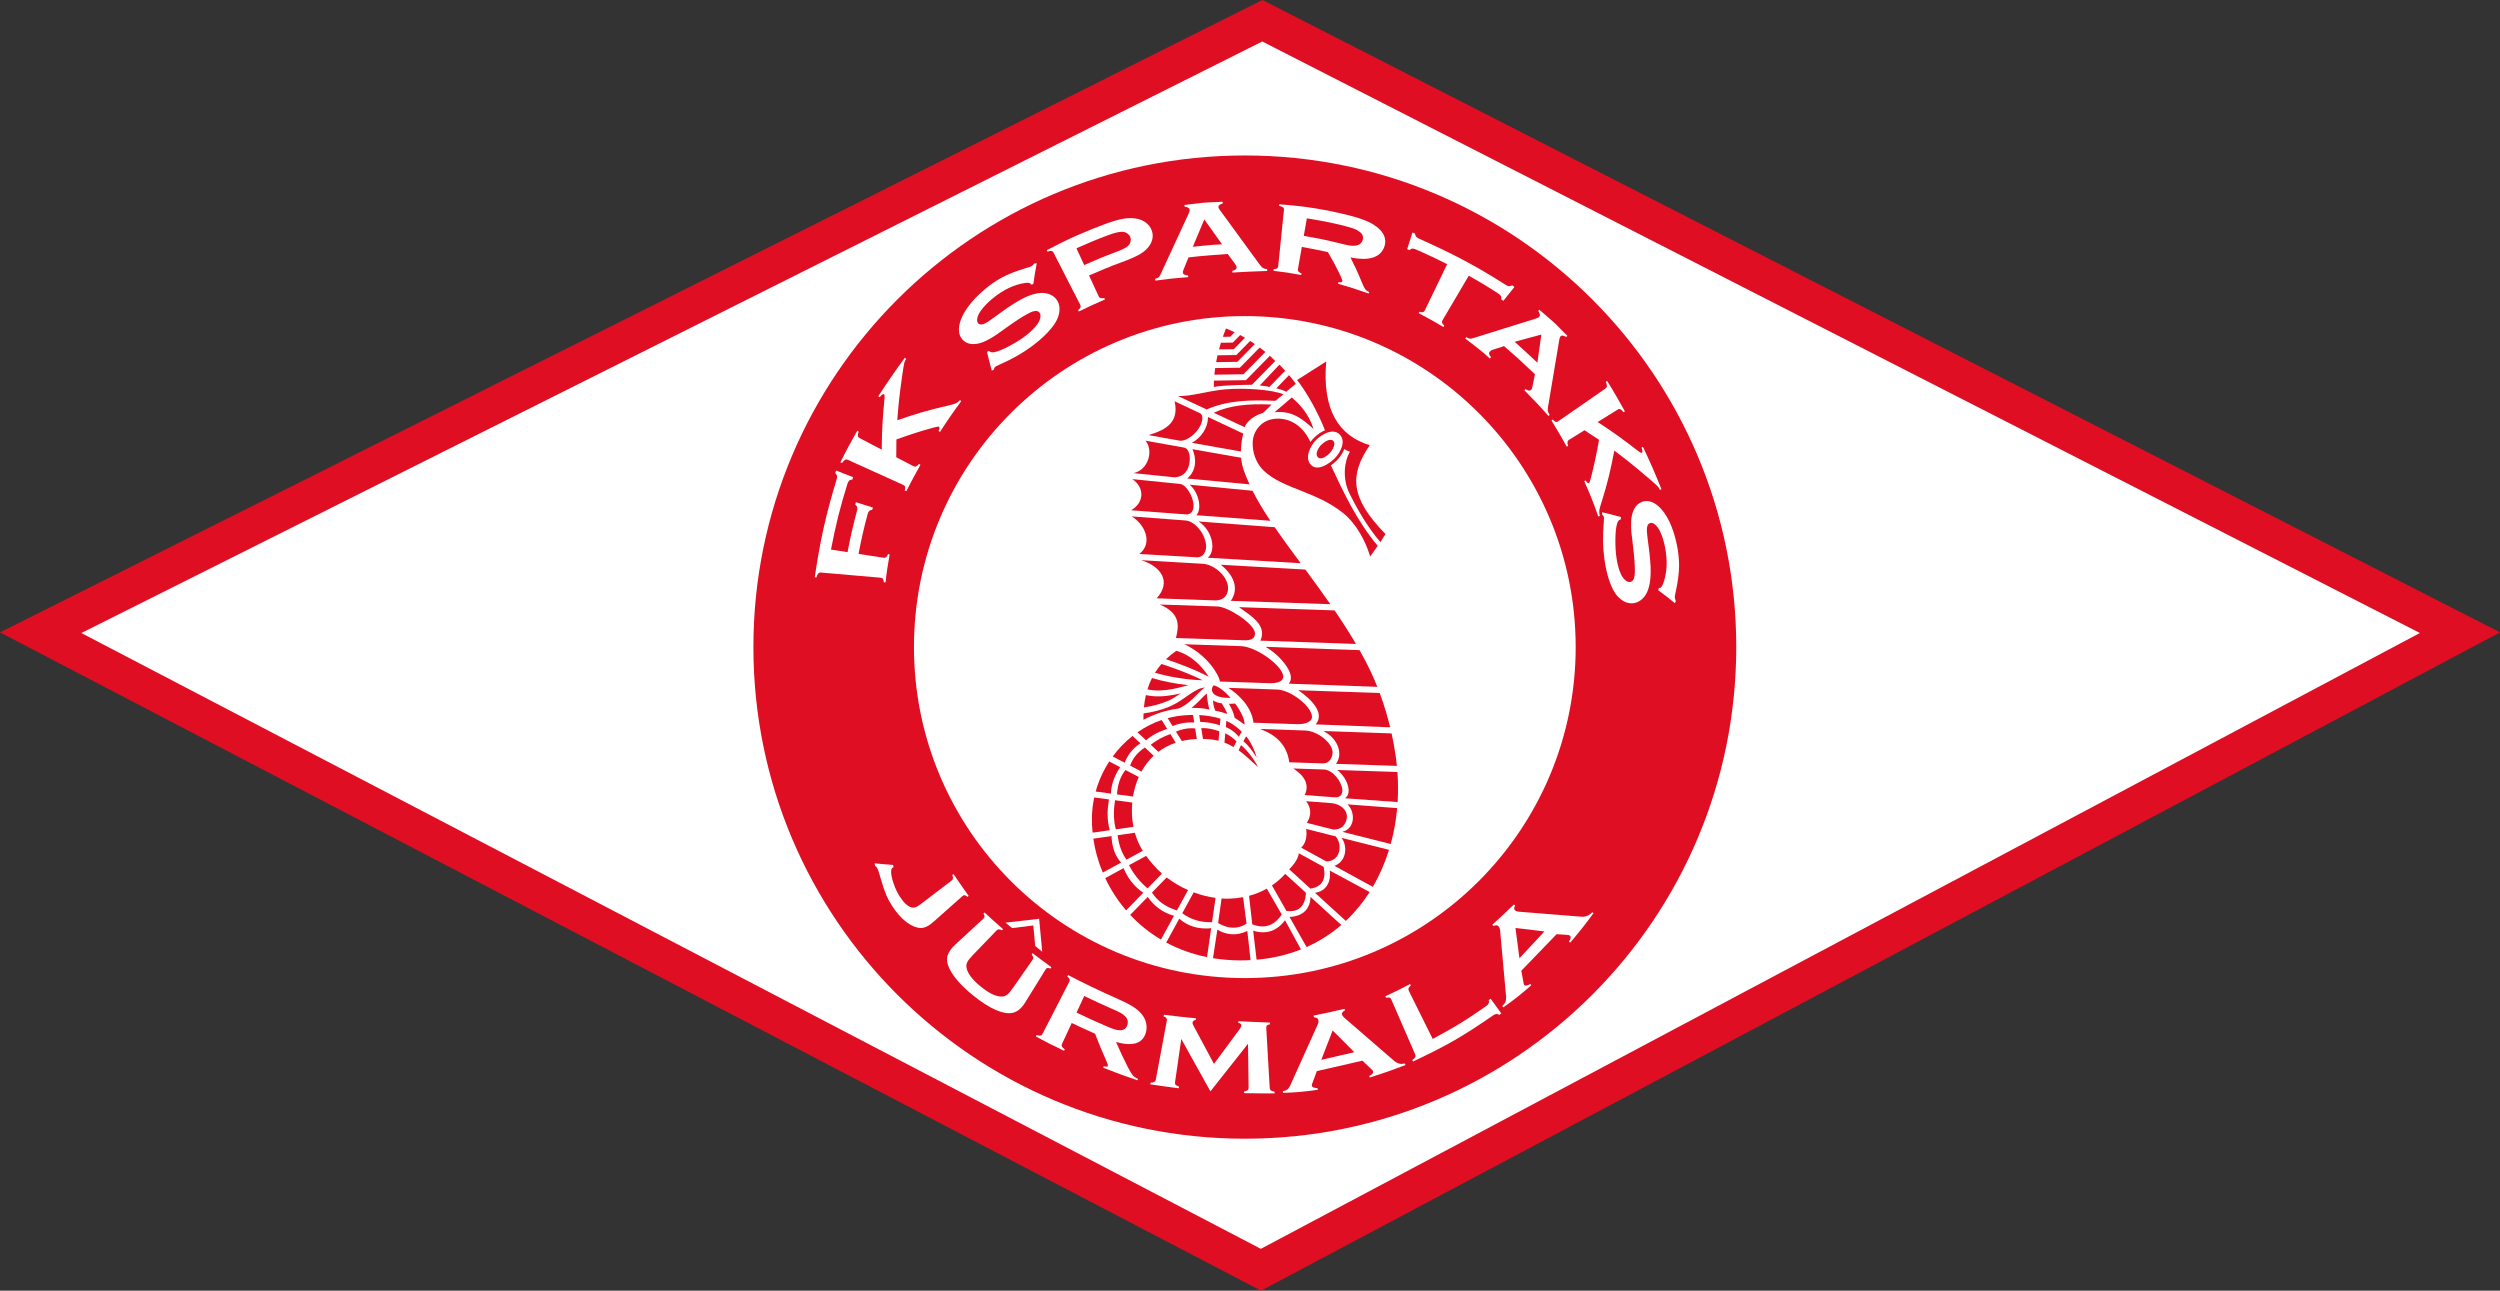 <?xml version="1.0" encoding="UTF-8"?>
<svg xmlns="http://www.w3.org/2000/svg" xmlns:xlink="http://www.w3.org/1999/xlink" width="540.08pt" height="278.83pt" viewBox="0 0 540.08 278.83" version="1.1">
<rect x="0" y="0" width="540.08" height="278.83" fill="#333333" stroke="none"/>
<defs>
<clipPath id="clip1">
  <path d="M 0 0 L 540.078 0 L 540.078 278.828 L 0 278.828 Z M 0 0 "/>
</clipPath>
</defs>
<g id="surface1">
<path style=" stroke:none;fill-rule:nonzero;fill:rgb(100%,100%,100%);fill-opacity:1;" d="M 8.785 136.684 L 272.703 4.48 L 531.43 136.68 L 272.398 274.309 Z M 8.785 136.684 "/>
<g clip-path="url(#clip1)" clip-rule="nonzero">
<path style=" stroke:none;fill-rule:nonzero;fill:rgb(87.5%,5.499%,13.3%);fill-opacity:1;" d="M 272.723 -0.004 L 0 136.609 L 272.414 278.828 L 540.082 136.609 Z M 272.688 8.961 L 522.773 136.746 L 272.383 269.789 L 17.57 136.754 "/>
</g>
<path style=" stroke:none;fill-rule:evenodd;fill:rgb(87.5%,5.499%,13.3%);fill-opacity:1;" d="M 268.922 68.285 C 308.391 68.285 340.398 100.305 340.398 139.789 C 340.398 179.273 308.391 211.297 268.922 211.297 C 229.453 211.297 197.445 179.273 197.445 139.789 C 197.445 100.305 229.453 68.285 268.922 68.285 M 268.922 33.586 C 327.543 33.586 375.086 81.145 375.086 139.789 C 375.086 198.438 327.543 245.996 268.922 245.996 C 210.297 245.996 162.758 198.438 162.758 139.789 C 162.758 81.145 210.297 33.586 268.922 33.586 "/>
<path style=" stroke:none;fill-rule:nonzero;fill:rgb(100%,100%,100%);fill-opacity:1;" d="M 185.477 119.652 C 186.379 119.793 187.281 119.938 188.176 120.078 C 189.078 120.219 189.977 120.355 190.879 120.492 C 191.105 120.531 191.285 120.488 191.434 120.367 C 191.578 120.246 191.715 120.031 191.848 119.703 C 191.965 119.723 192.082 119.742 192.195 119.762 C 192.012 120.777 191.836 121.785 191.688 122.797 C 191.535 123.801 191.414 124.812 191.301 125.82 C 191.188 125.809 191.066 125.801 190.945 125.793 C 190.906 125.441 190.84 125.199 190.734 125.055 C 190.633 124.91 190.465 124.828 190.234 124.805 C 188.082 124.621 185.934 124.438 183.785 124.246 C 181.637 124.059 179.484 123.875 177.34 123.688 C 177.105 123.668 176.914 123.734 176.777 123.887 C 176.633 124.039 176.5 124.324 176.367 124.738 C 176.254 124.73 176.129 124.723 176.008 124.711 C 176.539 121.172 177.137 117.621 177.922 114.094 C 178.703 110.566 179.664 107.086 180.711 103.66 C 180.816 103.316 180.859 103.047 180.82 102.832 C 180.785 102.617 180.656 102.406 180.441 102.191 C 180.504 102.012 180.566 101.832 180.629 101.648 C 181.855 102.129 183.078 102.609 184.301 103.09 C 184.246 103.266 184.184 103.438 184.129 103.605 C 183.84 103.621 183.617 103.691 183.469 103.824 C 183.312 103.961 183.176 104.191 183.074 104.52 C 182.352 106.836 181.672 109.18 181.078 111.551 C 180.488 113.93 179.988 116.324 179.516 118.727 C 180.711 118.91 181.902 119.098 183.098 119.281 C 183.383 117.789 183.68 116.297 184.02 114.812 C 184.359 113.32 184.734 111.844 185.125 110.375 C 185.211 110.043 185.234 109.777 185.18 109.582 C 185.121 109.379 184.98 109.188 184.754 109 C 184.805 108.832 184.852 108.66 184.902 108.488 C 186.125 108.875 187.352 109.262 188.57 109.648 C 188.523 109.812 188.477 109.977 188.43 110.133 C 188.148 110.16 187.941 110.238 187.797 110.371 C 187.652 110.5 187.531 110.727 187.445 111.047 C 187.062 112.469 186.695 113.895 186.367 115.332 C 186.039 116.766 185.754 118.211 185.477 119.652 "/>
<path style=" stroke:none;fill-rule:nonzero;fill:rgb(100%,100%,100%);fill-opacity:1;" d="M 193.652 94.93 C 193.625 96.223 193.617 97.508 193.621 98.781 C 194.238 99.102 194.855 99.422 195.469 99.742 C 196.082 100.066 196.699 100.383 197.312 100.703 C 197.523 100.812 197.719 100.832 197.898 100.758 C 198.082 100.688 198.289 100.516 198.527 100.227 C 198.637 100.289 198.742 100.344 198.848 100.402 C 198.32 101.352 197.797 102.301 197.285 103.254 C 196.781 104.203 196.277 105.16 195.785 106.117 C 195.672 106.066 195.562 106.02 195.449 105.973 C 195.547 105.613 195.574 105.352 195.531 105.172 C 195.488 105 195.355 104.859 195.137 104.762 C 193.141 103.855 191.141 102.953 189.141 102.047 C 187.145 101.145 185.145 100.238 183.148 99.328 C 182.938 99.234 182.742 99.238 182.559 99.336 C 182.371 99.438 182.152 99.668 181.895 100.023 C 181.781 99.973 181.672 99.926 181.559 99.875 C 182.125 98.727 182.703 97.582 183.312 96.445 C 183.918 95.309 184.551 94.18 185.191 93.055 C 185.297 93.113 185.402 93.172 185.512 93.227 C 185.359 93.637 185.289 93.949 185.316 94.156 C 185.344 94.359 185.461 94.512 185.664 94.617 C 186.469 95.039 187.27 95.461 188.07 95.879 C 188.875 96.297 189.676 96.719 190.48 97.137 C 190.496 95.336 190.535 93.52 190.633 91.688 C 190.734 89.84 190.898 87.969 191.082 86.09 C 191.133 85.562 191.102 85.258 190.984 85.176 C 190.809 85.059 190.484 85.27 190.039 85.809 C 189.938 85.742 189.84 85.676 189.734 85.605 C 190.66 84.188 191.594 82.773 192.551 81.387 C 193.504 80.004 194.488 78.641 195.477 77.285 C 195.57 77.367 195.66 77.445 195.754 77.52 C 195.547 77.895 195.418 78.168 195.363 78.355 C 195.312 78.543 195.203 79.125 195.059 80.094 C 194.977 80.613 194.906 81.133 194.836 81.648 C 194.617 83.195 194.406 84.727 194.242 86.254 C 194.078 87.77 193.953 89.277 193.84 90.777 C 195.633 90.164 197.406 89.574 199.18 89.059 C 200.93 88.547 202.676 88.105 204.406 87.711 C 205.367 87.492 206.016 87.332 206.359 87.188 C 206.711 87.043 207.051 86.789 207.391 86.43 C 207.484 86.512 207.574 86.582 207.668 86.656 C 206.867 87.738 206.074 88.824 205.309 89.938 C 204.543 91.047 203.801 92.18 203.062 93.324 C 202.965 93.258 202.867 93.191 202.77 93.117 C 202.992 92.613 203.02 92.301 202.855 92.191 C 202.766 92.129 202.398 92.172 201.762 92.348 C 200.43 92.707 199.086 93.105 197.742 93.531 C 196.383 93.969 195.023 94.441 193.652 94.93 "/>
<path style=" stroke:none;fill-rule:nonzero;fill:rgb(100%,100%,100%);fill-opacity:1;" d="M 223.969 56.855 C 223.684 58.348 223.438 59.859 223.234 61.379 C 223.066 61.414 222.895 61.445 222.727 61.48 C 222.691 61.41 222.668 61.352 222.645 61.312 C 222.508 61.094 222.066 61.027 221.324 61.148 C 220.18 61.332 219.008 61.695 217.848 62.258 C 216.676 62.824 215.52 63.586 214.387 64.527 C 213.379 65.363 212.574 66.195 211.965 67.02 C 211.527 67.605 211.254 68.172 211.137 68.695 C 211.02 69.211 211.086 69.598 211.324 69.848 C 211.715 70.258 212.379 70.156 213.324 69.574 C 213.812 69.273 214.789 68.555 216.293 67.461 C 217.035 66.922 217.789 66.395 218.559 65.895 C 219.922 65 221.086 64.383 222.023 63.992 C 222.953 63.605 223.844 63.375 224.672 63.297 C 225.52 63.215 226.281 63.352 226.961 63.672 C 227.625 63.984 228.129 64.441 228.457 65.035 C 228.984 65.984 229.016 67.062 228.645 68.281 C 228.301 69.395 227.512 70.59 226.254 71.895 C 225.324 72.863 224.266 73.793 223.062 74.691 C 221.98 75.5 220.848 76.242 219.66 76.91 C 218.473 77.586 217.215 78.207 215.895 78.781 C 215.34 79.023 215.035 79.203 214.953 79.281 C 214.859 79.375 214.77 79.57 214.684 79.871 C 214.539 79.938 214.395 80.004 214.254 80.07 C 213.891 78.75 213.543 77.398 213.219 76.02 C 213.367 75.945 213.516 75.871 213.664 75.801 C 213.715 75.844 213.75 75.875 213.77 75.895 C 214.008 76.125 214.387 76.172 214.918 76.059 C 215.723 75.883 216.766 75.438 218.062 74.746 C 219.355 74.059 220.508 73.34 221.52 72.57 C 222.621 71.73 223.48 70.902 224.086 70.059 C 224.422 69.59 224.641 69.133 224.734 68.688 C 224.832 68.238 224.789 67.879 224.602 67.59 C 224.32 67.156 223.785 67.059 223.004 67.328 C 222.461 67.52 221.453 68.062 220.008 68.988 C 219.289 69.453 218.582 69.941 217.887 70.438 C 216.48 71.441 215.484 72.168 214.883 72.562 C 214.277 72.965 213.633 73.316 212.953 73.648 C 211.988 74.117 211.07 74.352 210.188 74.336 C 209.391 74.324 208.711 74.086 208.152 73.582 C 207.227 72.75 206.93 71.523 207.328 69.891 C 207.594 68.812 208.16 67.645 209.035 66.414 C 209.914 65.18 211.113 63.887 212.637 62.59 C 213.906 61.508 215.195 60.621 216.465 59.938 C 217.734 59.254 219.41 58.586 221.488 57.965 C 222.188 57.754 222.613 57.633 222.758 57.559 C 222.988 57.445 223.203 57.238 223.43 56.938 C 223.609 56.91 223.789 56.887 223.969 56.855 "/>
<path style=" stroke:none;fill-rule:nonzero;fill:rgb(100%,100%,100%);fill-opacity:1;" d="M 234.223 57.262 C 235.316 56.777 236.406 56.297 237.516 55.84 C 238.617 55.387 239.73 54.949 240.855 54.531 C 242.195 54.035 243.109 53.613 243.582 53.223 C 243.883 52.973 244.09 52.672 244.199 52.316 C 244.312 51.953 244.312 51.598 244.191 51.254 C 244.07 50.914 243.848 50.637 243.527 50.418 C 243.207 50.199 242.84 50.078 242.434 50.07 C 241.809 50.055 240.785 50.289 239.391 50.809 C 238.23 51.238 237.082 51.691 235.941 52.164 C 234.801 52.637 233.668 53.137 232.547 53.641 C 232.824 54.246 233.105 54.852 233.383 55.453 C 233.66 56.055 233.945 56.656 234.223 57.262 M 235.27 59.516 C 235.617 60.266 235.965 61.02 236.312 61.77 C 236.664 62.523 237.012 63.273 237.359 64.023 C 237.453 64.227 237.59 64.348 237.773 64.402 C 237.953 64.457 238.207 64.449 238.555 64.371 C 238.602 64.48 238.652 64.586 238.703 64.691 C 237.746 65.105 236.797 65.523 235.855 65.957 C 234.922 66.391 233.988 66.844 233.066 67.297 C 233.008 67.195 232.953 67.094 232.898 66.988 C 233.18 66.766 233.352 66.574 233.422 66.41 C 233.488 66.246 233.48 66.066 233.379 65.871 C 232.414 63.984 231.449 62.105 230.484 60.223 C 229.523 58.34 228.562 56.457 227.598 54.574 C 227.492 54.367 227.34 54.25 227.156 54.219 C 226.965 54.188 226.684 54.234 226.297 54.355 C 226.242 54.25 226.188 54.145 226.137 54.039 C 228.215 52.961 230.316 51.902 232.465 50.945 C 234.621 49.984 236.816 49.102 239.031 48.285 C 240.582 47.715 241.852 47.379 242.82 47.23 C 243.785 47.082 244.688 47.082 245.504 47.23 C 246.352 47.383 247.078 47.699 247.66 48.18 C 248.262 48.676 248.656 49.258 248.863 49.926 C 249.156 50.883 249.035 51.82 248.52 52.746 C 248.078 53.539 247.387 54.223 246.438 54.809 C 245.484 55.395 244.102 56.004 242.273 56.664 C 241.09 57.098 239.906 57.555 238.746 58.027 C 237.578 58.504 236.422 59.008 235.27 59.516 "/>
<path style=" stroke:none;fill-rule:nonzero;fill:rgb(100%,100%,100%);fill-opacity:1;" d="M 263.996 52.785 L 260.172 47.402 L 257.684 53.312 C 259.992 53.082 261.68 52.863 263.996 52.785 M 265.227 54.863 C 262.871 55.031 259.395 55.289 256.773 55.602 C 256.41 56.387 256.055 57.391 255.711 58.172 C 255.566 58.496 255.508 58.746 255.535 58.922 C 255.586 59.258 255.961 59.457 256.656 59.512 C 256.672 59.633 256.691 59.754 256.711 59.875 C 255.586 59.996 254.078 60.066 252.961 60.199 C 251.844 60.332 250.727 60.477 249.609 60.621 C 249.586 60.504 249.559 60.383 249.531 60.262 C 249.918 60.148 250.199 60.004 250.375 59.828 C 250.555 59.648 250.699 59.309 250.91 58.848 L 256.727 46.27 C 256.922 45.848 257.031 45.535 257 45.305 C 256.957 44.949 256.598 44.734 255.922 44.652 C 255.906 44.527 255.891 44.406 255.875 44.281 C 257.238 44.133 258.598 43.934 259.961 43.801 C 261.324 43.668 262.762 43.699 264.121 43.578 C 264.129 43.703 264.141 43.828 264.148 43.953 C 263.5 44.141 263.188 44.402 263.215 44.727 C 263.23 44.949 263.387 45.18 263.598 45.465 L 271.848 56.766 C 272.207 57.262 272.488 57.629 272.742 57.812 C 272.992 57.996 273.328 58.113 273.754 58.164 C 273.75 58.289 273.754 58.414 273.754 58.539 C 272.5 58.582 271.242 58.625 269.992 58.68 C 268.742 58.738 267.484 58.805 266.23 58.879 C 266.223 58.754 266.215 58.633 266.207 58.508 C 266.863 58.383 267.18 58.117 267.156 57.719 C 267.145 57.559 267.035 57.324 266.812 57.016 C 266.285 56.301 265.758 55.582 265.227 54.863 "/>
<path style=" stroke:none;fill-rule:nonzero;fill:rgb(100%,100%,100%);fill-opacity:1;" d="M 281.656 50.961 C 282.887 51.168 284.129 51.387 285.352 51.633 C 286.574 51.883 287.805 52.164 289.02 52.465 C 290.098 52.73 290.859 52.922 291.309 53 C 291.766 53.078 292.195 53.109 292.602 53.09 C 293.5 53.039 294.082 52.664 294.355 51.934 C 294.625 51.203 294.398 50.57 293.676 50.039 C 293.336 49.789 292.941 49.57 292.512 49.414 C 292.074 49.25 291.281 49.004 290.121 48.719 C 288.836 48.402 287.539 48.109 286.238 47.855 C 284.938 47.602 283.629 47.379 282.324 47.168 C 282.211 47.805 282.098 48.434 281.988 49.066 C 281.879 49.699 281.766 50.328 281.656 50.961 M 281.238 53.344 C 281.098 54.145 280.957 54.945 280.816 55.742 C 280.676 56.543 280.535 57.344 280.395 58.141 C 280.359 58.355 280.398 58.527 280.516 58.668 C 280.633 58.812 280.848 58.941 281.168 59.07 C 281.148 59.184 281.121 59.297 281.102 59.406 C 280.105 59.227 279.109 59.051 278.109 58.898 C 277.117 58.75 276.121 58.621 275.125 58.508 C 275.137 58.395 275.145 58.281 275.152 58.172 C 275.504 58.137 275.742 58.074 275.887 57.98 C 276.031 57.883 276.113 57.723 276.133 57.512 C 276.336 55.48 276.547 53.445 276.754 51.414 C 276.961 49.379 277.168 47.348 277.375 45.312 C 277.398 45.094 277.332 44.922 277.184 44.801 C 277.031 44.68 276.746 44.57 276.332 44.473 C 276.344 44.363 276.355 44.25 276.367 44.137 C 278.867 44.32 281.383 44.566 283.887 44.969 C 286.398 45.367 288.898 45.891 291.367 46.508 C 293.168 46.953 294.551 47.441 295.531 47.887 C 296.508 48.332 297.305 48.852 297.918 49.422 C 298.625 50.082 299.055 50.797 299.199 51.547 C 299.336 52.266 299.234 52.953 298.941 53.598 C 298.445 54.695 297.59 55.379 296.398 55.699 C 295.211 56.02 293.664 56 291.746 55.621 C 292.172 56.465 292.586 57.305 292.973 58.148 C 293.355 58.988 293.727 59.828 294.062 60.664 C 294.418 61.543 294.688 62.125 294.891 62.414 C 295.094 62.703 295.391 62.934 295.801 63.098 C 295.75 63.199 295.699 63.305 295.652 63.406 C 294.57 63.027 293.48 62.652 292.387 62.297 C 291.281 61.945 290.164 61.609 289.043 61.289 C 289.082 61.18 289.117 61.066 289.156 60.957 C 289.641 61.035 289.914 60.98 289.984 60.793 C 290.027 60.664 289.93 60.297 289.648 59.703 C 289.23 58.824 288.793 57.945 288.328 57.074 C 287.863 56.195 287.367 55.324 286.855 54.457 C 284.992 54.047 283.117 53.672 281.238 53.344 "/>
<path style=" stroke:none;fill-rule:nonzero;fill:rgb(100%,100%,100%);fill-opacity:1;" d="M 317.297 59.566 C 316.352 61.172 315.406 62.781 314.461 64.383 C 313.512 65.988 312.566 67.598 311.621 69.199 C 311.508 69.395 311.48 69.574 311.539 69.742 C 311.598 69.91 311.762 70.113 312.02 70.352 C 311.957 70.449 311.895 70.547 311.84 70.645 C 310.961 70.125 310.074 69.609 309.184 69.113 C 308.289 68.617 307.387 68.141 306.48 67.664 C 306.527 67.562 306.578 67.461 306.625 67.355 C 306.969 67.449 307.219 67.477 307.387 67.438 C 307.555 67.398 307.695 67.281 307.793 67.078 C 308.598 65.41 309.402 63.742 310.211 62.078 C 311.016 60.414 311.824 58.746 312.629 57.078 C 311.512 56.516 310.391 55.953 309.262 55.422 C 308.141 54.887 307.004 54.379 305.871 53.883 C 305.547 53.738 305.285 53.684 305.086 53.703 C 304.883 53.727 304.688 53.84 304.504 54.035 C 304.328 53.965 304.16 53.895 303.992 53.828 C 304.371 52.625 304.754 51.422 305.137 50.223 C 305.316 50.293 305.496 50.363 305.676 50.438 C 305.715 50.738 305.809 50.973 305.953 51.141 C 306.094 51.305 306.328 51.457 306.664 51.605 C 309.836 53.023 313.008 54.512 316.113 56.16 C 319.211 57.805 322.227 59.598 325.156 61.465 C 325.477 61.664 325.742 61.789 325.957 61.82 C 326.18 61.852 326.422 61.789 326.688 61.648 C 326.852 61.762 327.008 61.871 327.172 61.984 C 326.371 62.988 325.57 63.988 324.77 64.988 C 324.613 64.883 324.461 64.781 324.312 64.676 C 324.371 64.406 324.363 64.18 324.273 63.996 C 324.184 63.812 323.984 63.617 323.684 63.422 C 322.645 62.746 321.602 62.078 320.535 61.441 C 319.469 60.797 318.387 60.18 317.297 59.566 "/>
<path style=" stroke:none;fill-rule:nonzero;fill:rgb(100%,100%,100%);fill-opacity:1;" d="M 332.125 78.348 L 332.98 72.277 L 327.207 73.836 C 328.078 74.625 328.672 75.148 329.535 75.941 C 330.398 76.738 331.27 77.547 332.125 78.348 M 331.598 80.859 C 330.43 79.75 329.266 78.645 328.086 77.555 C 326.902 76.465 326.109 75.844 324.914 74.773 C 324.09 75.031 323.27 75.301 322.461 75.566 C 322.121 75.68 321.891 75.91 321.777 76.051 C 321.566 76.312 321.68 76.617 322.105 77.168 C 322.023 77.266 321.949 77.359 321.871 77.453 C 320.18 75.855 318.281 74.484 316.543 73.133 C 316.613 73.031 316.684 72.93 316.758 72.832 C 317.102 73.039 317.395 73.152 317.645 73.164 C 317.895 73.176 318.246 73.051 318.73 72.898 L 331.637 68.867 C 332.082 68.73 332.387 68.598 332.539 68.422 C 332.77 68.152 332.688 67.742 332.297 67.184 C 332.379 67.09 332.453 66.996 332.539 66.902 C 333.562 67.812 334.629 68.684 335.645 69.602 C 336.66 70.523 337.602 71.605 338.605 72.531 C 338.52 72.621 338.434 72.715 338.348 72.805 C 337.77 72.449 337.371 72.395 337.145 72.633 C 336.996 72.797 336.914 73.062 336.855 73.41 L 334.535 87.258 C 334.438 87.863 334.332 88.312 334.363 88.625 C 334.395 88.934 334.535 89.262 334.785 89.609 C 334.691 89.691 334.602 89.777 334.508 89.863 C 333.008 88.117 331.277 86.285 329.305 84.305 C 329.391 84.215 329.477 84.125 329.562 84.035 C 330.102 84.438 330.504 84.492 330.785 84.207 C 330.898 84.094 330.996 83.855 331.07 83.48 C 331.246 82.609 331.426 81.734 331.598 80.859 "/>
<path style=" stroke:none;fill-rule:nonzero;fill:rgb(100%,100%,100%);fill-opacity:1;" d="M 345.445 95.016 C 344.398 94.305 343.348 93.617 342.297 92.949 C 341.738 93.297 341.18 93.645 340.621 93.988 C 340.062 94.336 339.504 94.684 338.945 95.027 C 338.758 95.148 338.652 95.305 338.625 95.496 C 338.598 95.691 338.645 95.957 338.766 96.312 C 338.664 96.375 338.566 96.434 338.473 96.492 C 337.938 95.535 337.395 94.578 336.844 93.633 C 336.293 92.695 335.73 91.766 335.164 90.836 C 335.254 90.77 335.348 90.703 335.441 90.637 C 335.695 90.906 335.902 91.074 336.074 91.133 C 336.238 91.191 336.422 91.152 336.605 91.023 C 338.316 89.84 340.027 88.652 341.738 87.469 C 343.445 86.281 345.156 85.09 346.867 83.902 C 347.047 83.777 347.141 83.613 347.145 83.41 C 347.152 83.203 347.074 82.902 346.906 82.5 C 347.004 82.434 347.094 82.367 347.191 82.301 C 347.859 83.371 348.52 84.453 349.152 85.547 C 349.793 86.641 350.418 87.758 351.031 88.875 C 350.93 88.934 350.832 88.992 350.73 89.055 C 350.469 88.711 350.254 88.492 350.066 88.41 C 349.887 88.328 349.703 88.344 349.52 88.457 C 348.793 88.91 348.062 89.363 347.332 89.812 C 346.605 90.266 345.879 90.723 345.148 91.176 C 346.617 92.133 348.09 93.117 349.539 94.156 C 351.004 95.207 352.453 96.312 353.898 97.438 C 354.301 97.754 354.566 97.883 354.688 97.824 C 354.871 97.734 354.852 97.355 354.629 96.695 C 354.73 96.645 354.832 96.594 354.938 96.539 C 355.648 98.051 356.355 99.57 357.02 101.098 C 357.684 102.617 358.312 104.16 358.93 105.699 C 358.816 105.738 358.711 105.781 358.602 105.82 C 358.402 105.457 358.238 105.203 358.113 105.062 C 357.984 104.922 357.566 104.531 356.855 103.914 C 356.473 103.582 356.078 103.254 355.691 102.93 C 354.547 101.949 353.402 100.984 352.238 100.051 C 351.09 99.129 349.918 98.234 348.746 97.355 C 348.391 99.211 348.02 101.043 347.574 102.844 C 347.137 104.633 346.645 106.398 346.094 108.133 C 345.789 109.094 345.582 109.758 345.523 110.141 C 345.465 110.527 345.484 110.965 345.602 111.465 C 345.492 111.508 345.387 111.547 345.277 111.59 C 344.832 110.297 344.371 109.008 343.859 107.734 C 343.352 106.457 342.801 105.195 342.238 103.941 C 342.344 103.891 342.441 103.84 342.547 103.789 C 342.844 104.258 343.082 104.449 343.254 104.371 C 343.348 104.324 343.488 103.98 343.66 103.336 C 344.012 101.984 344.336 100.613 344.629 99.234 C 344.93 97.84 345.191 96.434 345.445 95.016 "/>
<path style=" stroke:none;fill-rule:nonzero;fill:rgb(100%,100%,100%);fill-opacity:1;" d="M 361.844 130.312 C 360.672 129.348 359.461 128.41 358.223 127.504 C 358.277 127.34 358.332 127.176 358.379 127.008 C 358.457 127.012 358.52 127.016 358.566 127.016 C 358.824 127.004 359.094 126.645 359.344 125.938 C 359.73 124.84 359.973 123.641 360.035 122.352 C 360.098 121.051 359.984 119.672 359.703 118.223 C 359.449 116.941 359.105 115.836 358.676 114.906 C 358.371 114.238 358.004 113.73 357.602 113.375 C 357.203 113.023 356.836 112.895 356.504 112.988 C 355.953 113.133 355.723 113.766 355.781 114.871 C 355.812 115.449 355.977 116.652 356.215 118.492 C 356.336 119.402 356.434 120.316 356.504 121.23 C 356.637 122.855 356.621 124.176 356.512 125.188 C 356.406 126.191 356.184 127.086 355.855 127.848 C 355.52 128.629 355.035 129.234 354.43 129.676 C 353.836 130.109 353.195 130.332 352.516 130.336 C 351.43 130.344 350.469 129.859 349.578 128.945 C 348.766 128.109 348.094 126.844 347.551 125.117 C 347.148 123.836 346.84 122.461 346.629 120.973 C 346.438 119.637 346.328 118.285 346.309 116.922 C 346.289 115.555 346.348 114.156 346.473 112.723 C 346.523 112.117 346.512 111.766 346.484 111.656 C 346.449 111.527 346.32 111.355 346.098 111.137 C 346.105 110.977 346.117 110.816 346.129 110.66 C 347.461 110.977 348.812 111.316 350.18 111.695 C 350.172 111.859 350.164 112.023 350.156 112.191 C 350.098 112.211 350.051 112.227 350.023 112.238 C 349.711 112.336 349.484 112.648 349.332 113.168 C 349.098 113.957 348.988 115.086 348.977 116.559 C 348.961 118.023 349.035 119.379 349.23 120.633 C 349.438 122.004 349.75 123.156 350.199 124.09 C 350.453 124.613 350.75 125.02 351.094 125.32 C 351.441 125.617 351.777 125.758 352.121 125.727 C 352.637 125.688 352.98 125.266 353.113 124.449 C 353.211 123.879 353.215 122.734 353.094 121.023 C 353.031 120.168 352.941 119.316 352.84 118.469 C 352.629 116.75 352.473 115.527 352.41 114.812 C 352.352 114.09 352.352 113.352 352.387 112.594 C 352.434 111.523 352.672 110.605 353.105 109.836 C 353.5 109.145 354.035 108.664 354.746 108.41 C 355.918 107.996 357.137 108.324 358.379 109.457 C 359.199 110.211 359.949 111.266 360.609 112.621 C 361.273 113.984 361.832 115.66 362.242 117.617 C 362.582 119.246 362.742 120.805 362.734 122.246 C 362.727 123.691 362.512 125.48 362.059 127.605 C 361.906 128.324 361.809 128.754 361.805 128.914 C 361.797 129.172 361.871 129.461 362.027 129.801 C 361.965 129.973 361.902 130.141 361.844 130.312 "/>
<path style=" stroke:none;fill-rule:nonzero;fill:rgb(100%,100%,100%);fill-opacity:1;" d="M 188.961 186.5 C 190.27 186.648 191.598 186.766 192.938 186.852 C 192.969 187.016 193.004 187.176 193.039 187.34 C 192.965 187.367 192.898 187.395 192.855 187.422 C 192.602 187.555 192.477 187.938 192.516 188.547 C 192.555 189.199 192.746 190.016 193.086 190.984 C 193.422 191.945 193.844 192.824 194.336 193.609 C 195.129 194.867 195.914 195.645 196.645 195.938 C 197.02 196.086 197.363 196.113 197.676 196.027 C 197.984 195.941 198.383 195.715 198.871 195.344 C 199.988 194.492 201.105 193.637 202.227 192.785 C 203.344 191.938 204.465 191.082 205.582 190.23 C 205.758 190.098 205.855 189.941 205.871 189.77 C 205.891 189.594 205.84 189.355 205.715 189.035 C 205.809 188.969 205.902 188.902 205.992 188.832 C 206.531 189.625 207.07 190.418 207.617 191.203 C 208.16 191.988 208.711 192.766 209.266 193.543 C 209.184 193.621 209.102 193.691 209.016 193.77 C 208.773 193.555 208.578 193.43 208.422 193.398 C 208.266 193.367 208.102 193.43 207.938 193.574 C 206.891 194.504 205.836 195.441 204.785 196.371 C 203.734 197.305 202.688 198.238 201.633 199.168 C 200.598 200.09 199.652 200.531 198.797 200.477 C 197.891 200.418 196.879 200 195.812 199.195 C 194.742 198.383 193.715 197.234 192.758 195.762 C 192.211 194.918 191.801 194.145 191.504 193.457 C 191.203 192.777 190.785 191.621 190.312 189.98 C 190.023 188.973 189.828 188.262 189.664 187.867 C 189.52 187.52 189.312 187.246 189.027 187.031 C 189.004 186.855 188.98 186.676 188.961 186.5 "/>
<path style=" stroke:none;fill-rule:nonzero;fill:rgb(100%,100%,100%);fill-opacity:1;" d="M 225.875 209.441 C 225.145 210.617 224.418 211.805 223.688 212.98 C 222.957 214.16 222.227 215.34 221.5 216.52 C 220.676 217.855 219.727 218.641 218.652 218.828 C 217.668 219.004 216.453 218.777 215.027 218.145 C 213.586 217.504 211.934 216.445 210.105 214.953 C 208.785 213.875 207.703 212.824 206.852 211.828 C 206.004 210.836 205.391 209.898 205.004 209.031 C 204.559 208.023 204.469 207.121 204.746 206.328 C 205.016 205.555 205.555 204.816 206.32 204.109 C 207.34 203.164 208.363 202.223 209.383 201.281 C 210.402 200.34 211.43 199.398 212.449 198.453 C 212.613 198.301 212.699 198.145 212.699 197.988 C 212.695 197.828 212.609 197.625 212.445 197.367 C 212.531 197.289 212.617 197.211 212.703 197.133 C 213.355 197.734 214.012 198.348 214.676 198.941 C 215.34 199.543 216.02 200.137 216.699 200.727 C 216.617 200.812 216.535 200.898 216.453 200.984 C 216.18 200.832 215.961 200.758 215.781 200.766 C 215.605 200.77 215.441 200.848 215.281 201.012 C 214.426 201.902 213.566 202.793 212.711 203.684 C 211.855 204.574 210.996 205.465 210.137 206.355 C 209.543 206.977 209.152 207.477 208.965 207.855 C 208.773 208.234 208.723 208.645 208.805 209.082 C 209.023 210.254 210.023 211.621 211.848 213.109 C 213.676 214.605 215.219 215.316 216.414 215.293 C 216.855 215.285 217.242 215.145 217.578 214.883 C 217.914 214.621 218.328 214.145 218.82 213.438 C 219.527 212.426 220.234 211.406 220.941 210.395 C 221.645 209.383 222.355 208.367 223.066 207.352 C 223.191 207.168 223.246 206.988 223.215 206.824 C 223.188 206.656 223.07 206.457 222.871 206.207 C 222.941 206.113 223.008 206.016 223.074 205.922 C 223.746 206.438 224.422 206.945 225.098 207.449 C 225.77 207.949 226.449 208.449 227.133 208.945 C 227.07 209.047 227.012 209.145 226.949 209.242 C 226.668 209.133 226.445 209.082 226.289 209.113 C 226.137 209.141 225.996 209.25 225.875 209.441 "/>
<path style=" stroke:none;fill-rule:nonzero;fill:rgb(100%,100%,100%);fill-opacity:1;" d="M 224.484 198.492 L 225.156 205.613 L 223.637 204.363 L 223.23 199.93 L 218.645 200.496 L 217.215 199.32 "/>
<path style=" stroke:none;fill-rule:nonzero;fill:rgb(100%,100%,100%);fill-opacity:1;" d="M 232.566 218.75 C 233.602 219.242 234.641 219.738 235.676 220.211 C 236.719 220.688 237.77 221.152 238.816 221.605 C 239.746 222.012 240.414 222.262 240.812 222.383 C 241.211 222.508 241.598 222.566 241.961 222.57 C 242.754 222.578 243.277 222.215 243.527 221.477 C 243.777 220.738 243.613 220.098 243.039 219.527 C 242.77 219.258 242.465 219.023 242.121 218.832 C 241.781 218.641 241.152 218.352 240.242 217.949 C 239.234 217.504 238.223 217.051 237.223 216.59 C 236.223 216.129 235.223 215.648 234.23 215.172 C 233.953 215.77 233.672 216.367 233.395 216.965 C 233.121 217.559 232.844 218.156 232.566 218.75 M 231.527 221 C 231.176 221.754 230.828 222.508 230.477 223.262 C 230.125 224.016 229.773 224.77 229.426 225.523 C 229.332 225.723 229.332 225.914 229.422 226.09 C 229.512 226.266 229.711 226.465 230.027 226.684 C 229.977 226.793 229.93 226.898 229.879 227.008 C 228.848 226.512 227.816 226.016 226.797 225.504 C 225.781 224.988 224.77 224.453 223.77 223.91 C 223.828 223.809 223.879 223.703 223.934 223.598 C 224.309 223.719 224.586 223.762 224.77 223.727 C 224.953 223.695 225.094 223.582 225.195 223.387 L 231.004 212.086 C 231.109 211.883 231.129 211.695 231.062 211.535 C 230.996 211.367 230.84 211.176 230.566 210.957 C 230.621 210.852 230.68 210.746 230.734 210.641 C 232.508 211.555 234.289 212.457 236.09 213.32 C 237.895 214.184 239.715 215.016 241.543 215.828 C 242.879 216.426 243.918 216.941 244.66 217.406 C 245.402 217.867 246.023 218.375 246.512 218.934 C 247.078 219.578 247.449 220.277 247.605 221.031 C 247.758 221.754 247.73 222.453 247.531 223.121 C 247.188 224.27 246.488 225.02 245.426 225.352 C 244.355 225.691 242.902 225.609 241.098 225.102 C 241.492 226 241.895 226.898 242.312 227.793 C 242.734 228.688 243.172 229.582 243.617 230.469 C 244.09 231.398 244.477 232.02 244.738 232.324 C 245.004 232.633 245.371 232.871 245.84 233.059 C 245.809 233.168 245.777 233.277 245.746 233.387 C 244.508 232.965 243.262 232.535 242.027 232.078 C 240.793 231.625 239.559 231.148 238.328 230.668 C 238.367 230.559 238.406 230.449 238.445 230.34 C 238.977 230.484 239.27 230.457 239.34 230.27 C 239.387 230.145 239.254 229.754 238.965 229.098 C 238.535 228.137 238.121 227.176 237.719 226.211 C 237.324 225.254 236.949 224.285 236.574 223.32 C 234.883 222.566 233.199 221.793 231.527 221 "/>
<path style=" stroke:none;fill-rule:nonzero;fill:rgb(100%,100%,100%);fill-opacity:1;" d="M 261.488 235.766 L 255.195 224.453 L 253.844 233.809 C 253.809 234.043 253.855 234.23 253.98 234.367 C 254.109 234.5 254.355 234.625 254.715 234.746 C 254.699 234.867 254.684 234.988 254.668 235.105 C 252.602 234.848 250.543 234.559 248.492 234.25 C 248.52 234.133 248.539 234.02 248.562 233.898 C 248.941 233.883 249.215 233.828 249.383 233.73 C 249.539 233.637 249.645 233.469 249.688 233.238 L 252.074 220.477 C 252.117 220.258 252.086 220.078 251.98 219.945 C 251.879 219.812 251.688 219.691 251.379 219.578 C 251.402 219.461 251.426 219.34 251.449 219.223 C 252.598 219.367 253.746 219.508 254.898 219.633 C 256.051 219.762 257.215 219.875 258.371 219.984 C 258.359 220.105 258.348 220.227 258.328 220.348 C 257.902 220.395 257.664 220.586 257.629 220.906 C 257.609 221.055 257.645 221.238 257.754 221.441 L 262.254 229.836 L 267.836 222.277 C 268.074 221.949 268.172 221.695 268.172 221.535 C 268.172 221.223 267.957 221.043 267.512 220.98 C 267.512 220.859 267.516 220.738 267.516 220.617 C 268.652 220.668 269.789 220.723 270.922 220.77 C 272.059 220.816 273.195 220.859 274.332 220.906 C 274.34 221.027 274.348 221.145 274.355 221.266 C 274.039 221.332 273.824 221.418 273.703 221.531 C 273.59 221.645 273.535 221.82 273.551 222.043 L 274.297 235.031 C 274.312 235.266 274.391 235.445 274.539 235.559 C 274.695 235.68 274.961 235.77 275.336 235.844 C 275.34 235.965 275.352 236.082 275.359 236.203 C 273.164 236.219 270.965 236.203 268.762 236.156 C 268.754 236.039 268.754 235.918 268.754 235.797 C 269.121 235.734 269.371 235.645 269.516 235.527 C 269.664 235.402 269.742 235.227 269.738 234.992 L 269.609 225.492 "/>
<path style=" stroke:none;fill-rule:nonzero;fill:rgb(100%,100%,100%);fill-opacity:1;" d="M 292.574 227.305 L 287.895 222.621 L 285.438 228.957 Z M 294.332 229.137 L 284.484 231.395 L 283.598 233.77 C 283.469 234.113 283.379 234.352 283.406 234.527 C 283.461 234.867 283.867 235.051 284.613 235.066 C 284.637 235.188 284.66 235.309 284.684 235.43 C 283.457 235.609 282.07 235.781 280.844 235.891 C 279.621 236 278.395 236.059 277.172 236.098 C 277.156 235.98 277.141 235.859 277.129 235.742 C 277.555 235.66 277.871 235.547 278.082 235.391 C 278.285 235.234 278.527 234.938 278.738 234.469 L 284.664 221.332 C 284.852 220.922 284.859 220.582 284.812 220.352 C 284.738 220 284.422 219.809 283.852 219.758 C 283.824 219.637 283.801 219.516 283.777 219.391 C 284.891 219.172 286.008 218.945 287.117 218.703 C 288.227 218.457 289.34 218.195 290.445 217.934 C 290.477 218.055 290.512 218.176 290.547 218.293 C 290.039 218.551 289.824 218.836 289.906 219.148 C 289.961 219.359 290.113 219.602 290.367 219.824 L 301.145 229.148 C 301.605 229.547 302.051 229.715 302.359 229.793 C 302.676 229.867 303.051 229.848 303.496 229.746 C 303.535 229.855 303.578 229.965 303.621 230.078 C 302.355 230.562 301.086 231.043 299.801 231.492 C 298.52 231.941 297.215 232.363 295.91 232.77 C 295.871 232.656 295.836 232.539 295.805 232.418 C 296.469 232.125 296.734 231.793 296.621 231.414 C 296.578 231.262 296.387 231.098 296.109 230.836 "/>
<path style=" stroke:none;fill-rule:nonzero;fill:rgb(100%,100%,100%);fill-opacity:1;" d="M 309.512 224.441 C 311.512 223.367 313.496 222.27 315.43 221.082 C 317.363 219.898 319.238 218.625 321.086 217.328 C 321.355 217.137 321.531 216.941 321.609 216.758 C 321.688 216.57 321.688 216.336 321.621 216.055 C 321.758 215.957 321.898 215.855 322.035 215.754 C 322.801 216.812 323.566 217.871 324.328 218.934 C 324.184 219.039 324.039 219.145 323.898 219.25 C 323.652 219.098 323.43 219.035 323.23 219.051 C 323.031 219.07 322.793 219.188 322.512 219.383 C 319.785 221.277 317.008 223.125 314.117 224.785 C 311.223 226.445 308.234 227.914 305.242 229.328 C 305.199 229.219 305.152 229.109 305.105 228.996 C 305.434 228.762 305.648 228.562 305.738 228.387 C 305.828 228.215 305.828 228.023 305.734 227.805 L 300.57 215.926 C 300.477 215.711 300.348 215.574 300.184 215.52 C 300.016 215.465 299.77 215.473 299.434 215.539 C 299.387 215.43 299.34 215.32 299.293 215.207 C 300.188 214.801 301.086 214.383 301.973 213.945 C 302.863 213.504 303.746 213.047 304.629 212.582 C 304.684 212.691 304.738 212.797 304.789 212.906 C 304.527 213.125 304.355 213.316 304.297 213.492 C 304.234 213.66 304.254 213.852 304.355 214.059 "/>
<path style=" stroke:none;fill-rule:nonzero;fill:rgb(100%,100%,100%);fill-opacity:1;" d="M 333.652 201.219 L 327.395 200.473 L 328.25 207.012 Z M 336.285 201.809 L 328.652 209.711 L 329.074 211.996 C 329.145 212.371 329.164 212.633 329.273 212.773 C 329.48 213.035 329.918 212.977 330.582 212.559 C 330.656 212.656 330.734 212.75 330.812 212.84 C 329.828 213.703 328.84 214.555 327.824 215.355 C 326.812 216.152 325.781 216.906 324.742 217.633 C 324.676 217.535 324.613 217.434 324.547 217.332 C 324.879 217.023 325.102 216.738 325.211 216.477 C 325.316 216.215 325.406 215.816 325.359 215.273 L 324.07 201 C 324.031 200.559 323.852 200.27 323.699 200.094 C 323.465 199.836 323.105 199.824 322.621 200.055 C 322.539 199.965 322.461 199.871 322.375 199.781 C 323.164 199.059 323.953 198.336 324.734 197.609 C 325.516 196.879 326.289 196.141 327.059 195.398 C 327.148 195.477 327.238 195.559 327.332 195.637 C 327.051 196.086 327.027 196.422 327.262 196.629 C 327.422 196.773 327.664 196.914 327.996 196.945 L 341.598 198.035 C 342.223 198.098 342.695 197.934 343.012 197.801 C 343.324 197.672 343.637 197.434 343.965 197.082 C 344.062 197.145 344.16 197.203 344.258 197.262 C 342.648 199.496 340.996 201.547 339.211 203.641 C 339.121 203.566 339.027 203.492 338.934 203.418 C 339.367 202.789 339.43 202.355 339.133 202.121 C 339.012 202.023 338.762 201.977 338.375 201.949 "/>
<path style=" stroke:none;fill-rule:evenodd;fill:rgb(87.5%,5.499%,13.3%);fill-opacity:1;" d="M 289.402 93.855 C 287.918 92.367 285.477 93.891 284.316 95.043 C 283.094 96.266 281.73 98.949 283.227 100.453 C 284.676 101.906 287.223 100.133 288.312 99.047 C 289.516 97.848 290.898 95.359 289.402 93.855 M 270.621 95.492 C 270.527 97.863 271.418 100.203 273.098 101.762 C 277.273 105.645 284.133 106.078 290.074 110.77 C 292.973 113.062 295.012 116.871 295.996 120.219 L 297.637 117.926 C 293.164 112.594 290.277 106.453 287.52 100.547 C 287.938 100.254 288.355 99.902 288.762 99.5 C 289.57 98.691 290.113 97.828 290.41 96.988 C 290.824 97.324 291.348 97.469 291.637 97.59 C 290.406 99.598 289.953 103.379 291.508 106.543 C 293.453 110.512 295.598 114.039 298.211 117.121 L 299.301 115.367 C 291.719 107.602 291.465 102.668 295.91 96.184 C 289.219 94.125 285.609 88.625 286.504 78.09 C 284.609 79.262 282.109 80.922 280.215 82.094 C 282.055 84.414 284.719 88.98 286.23 92.949 C 286.289 92.926 286.348 92.91 286.406 92.891 C 285.57 93.199 284.695 93.766 283.867 94.59 C 283.574 94.883 283.316 95.184 283.094 95.492 C 281.691 92.434 279.172 90.398 275.984 90.438 C 272.449 90.484 270.715 93.215 270.621 95.492 "/>
<path style=" stroke:none;fill-rule:evenodd;fill:rgb(87.5%,5.499%,13.3%);fill-opacity:1;" d="M 271.781 165.738 C 270.41 164.438 268.691 162.863 267.59 162.094 L 268.098 160.969 C 269.348 161.988 270.961 164.023 271.781 165.738 M 269.199 159.066 C 270.098 160.023 271.148 162.27 271.465 163.652 C 270.59 162.246 269.785 161.105 268.621 160.141 "/>
<path style=" stroke:none;fill-rule:evenodd;fill:rgb(87.5%,5.499%,13.3%);fill-opacity:1;" d="M 267.125 160.172 L 266.484 161.383 C 265.805 160.98 265.156 160.664 264.52 160.426 L 264.695 158.422 C 265.504 158.785 266.316 159.371 267.125 160.172 M 264.93 155.73 C 266.059 156.215 267.215 157.043 268.254 158.055 L 267.637 159.172 C 266.828 158.176 265.801 157.477 264.828 157.066 "/>
<path style=" stroke:none;fill-rule:evenodd;fill:rgb(87.5%,5.499%,13.3%);fill-opacity:1;" d="M 263.418 157.992 L 263.242 160.023 C 262.156 159.754 261.07 159.66 259.879 159.645 L 259.512 157.324 C 260.812 157.219 262.113 157.516 263.418 157.992 M 259.059 154.48 C 260.598 154.559 262.172 154.789 263.656 155.258 L 263.531 156.684 C 262.117 156.223 260.707 155.98 259.297 155.957 "/>
<path style=" stroke:none;fill-rule:evenodd;fill:rgb(87.5%,5.499%,13.3%);fill-opacity:1;" d="M 258.191 157.371 L 258.555 159.656 C 257.395 159.699 256.309 159.848 255.305 160.086 L 254.047 158.055 C 255.43 157.461 256.812 157.23 258.191 157.371 M 252.254 155.148 C 253.438 154.832 254.66 154.621 255.914 154.527 C 256.5 154.48 257.109 154.457 257.73 154.453 L 257.988 156.074 C 256.016 156.004 254.547 156.336 253.305 156.848 "/>
<path style=" stroke:none;fill-rule:evenodd;fill:rgb(87.5%,5.499%,13.3%);fill-opacity:1;" d="M 252.836 158.582 L 253.992 160.453 C 252.566 160.934 251.32 161.602 250.238 162.418 L 248.598 160.879 C 250.012 159.801 251.422 159.07 252.836 158.582 M 245.734 158.191 C 247.34 157.078 249.094 156.176 250.953 155.543 L 252.145 157.465 C 250.438 158.031 248.863 158.781 247.59 159.934 "/>
<path style=" stroke:none;fill-rule:evenodd;fill:rgb(87.5%,5.499%,13.3%);fill-opacity:1;" d="M 247.328 161.484 L 249.23 163.266 C 248.156 164.266 247.281 165.426 246.59 166.684 L 244.137 165.395 C 244.789 163.598 245.945 162.402 247.328 161.484 M 240.383 163.422 C 241.605 161.754 243.051 160.254 244.664 158.984 L 246.371 160.586 C 244.699 161.637 243.602 163.137 242.953 164.77 "/>
<path style=" stroke:none;fill-rule:evenodd;fill:rgb(87.5%,5.499%,13.3%);fill-opacity:1;" d="M 243.148 166.352 L 246.008 167.855 C 245.41 169.203 245.004 170.633 244.766 172.074 L 241.312 171.613 C 241.434 169.496 242.008 167.742 243.148 166.352 M 236.703 170.996 C 237.344 168.684 238.34 166.488 239.633 164.508 L 241.977 165.738 C 240.863 167.445 240.074 169.289 239.988 171.438 "/>
<path style=" stroke:none;fill-rule:evenodd;fill:rgb(87.5%,5.499%,13.3%);fill-opacity:1;" d="M 240.895 172.879 L 244.602 173.375 C 244.449 175.066 244.52 176.75 244.801 178.312 C 244.816 178.414 244.84 178.52 244.859 178.621 L 241.051 179.164 C 240.531 177.148 240.535 175.043 240.895 172.879 M 236.031 179.879 C 235.91 178.707 235.867 177.535 235.898 176.371 C 235.934 174.984 236.102 173.613 236.387 172.277 L 239.578 172.703 C 239.219 174.789 239.078 176.98 239.742 179.352 "/>
<path style=" stroke:none;fill-rule:evenodd;fill:rgb(87.5%,5.499%,13.3%);fill-opacity:1;" d="M 241.438 180.434 L 245.164 179.902 C 245.586 181.402 246.176 182.668 246.871 183.801 L 243.352 185.715 C 242.352 184.32 241.711 182.559 241.438 180.434 M 238.234 188.5 C 237.234 186.125 236.551 183.656 236.191 181.18 L 240.113 180.621 C 240.23 182.789 240.758 184.77 242.188 186.352 "/>
<path style=" stroke:none;fill-rule:evenodd;fill:rgb(87.5%,5.499%,13.3%);fill-opacity:1;" d="M 243.902 186.906 L 247.602 184.898 C 248.086 185.574 248.605 186.211 249.145 186.832 C 249.727 187.508 250.355 188.137 251.023 188.719 L 247.906 191.922 C 246.207 190.469 244.871 188.797 243.902 186.906 M 243.281 196.672 C 241.438 194.531 239.93 192.176 238.766 189.703 L 242.734 187.543 C 243.605 189.66 244.945 191.48 246.984 192.867 "/>
<path style=" stroke:none;fill-rule:evenodd;fill:rgb(87.5%,5.499%,13.3%);fill-opacity:1;" d="M 248.867 192.812 L 252.035 189.555 C 253.469 190.66 255.035 191.574 256.652 192.285 L 254.25 196.676 C 251.891 195.957 250.059 194.703 248.867 192.812 M 250.805 202.977 C 248.277 201.484 246.062 199.676 244.16 197.648 L 247.945 193.762 C 249.391 195.855 251.297 197.203 253.617 197.836 "/>
<path style=" stroke:none;fill-rule:evenodd;fill:rgb(87.5%,5.499%,13.3%);fill-opacity:1;" d="M 255.406 197.293 L 257.871 192.781 C 259.441 193.367 261.039 193.77 262.594 193.977 L 261.84 199.219 C 259.402 199.309 257.258 198.668 255.406 197.293 M 260.758 206.766 C 257.52 206.113 254.578 205.031 251.941 203.621 L 254.762 198.469 C 256.621 200.105 258.922 200.793 261.652 200.531 "/>
<path style=" stroke:none;fill-rule:evenodd;fill:rgb(87.5%,5.499%,13.3%);fill-opacity:1;" d="M 263.152 199.406 L 263.898 194.105 C 264.457 194.145 265.008 194.156 265.547 194.141 C 266.594 194.109 267.598 193.996 268.551 193.816 L 269.289 199.555 C 267.281 200.84 265.164 200.609 263.152 199.406 M 270.156 207.418 C 269.359 207.461 268.551 207.48 267.727 207.477 C 265.746 207.457 263.852 207.293 262.047 207 L 262.988 200.832 C 264.863 201.996 267.238 202.242 269.457 201.105 "/>
<path style=" stroke:none;fill-rule:evenodd;fill:rgb(87.5%,5.499%,13.3%);fill-opacity:1;" d="M 270.531 199.676 L 269.836 193.527 C 271.227 193.156 272.508 192.625 273.672 191.969 L 276.898 197.574 C 275.508 199.59 273.602 200.875 270.531 199.676 M 281.047 205.105 C 278.137 206.262 274.938 207.027 271.465 207.328 L 270.727 201.062 C 273.379 201.902 275.809 201.234 277.605 198.801 "/>
<path style=" stroke:none;fill-rule:evenodd;fill:rgb(87.5%,5.499%,13.3%);fill-opacity:1;" d="M 277.91 196.785 L 274.781 191.277 C 275.848 190.551 276.805 189.715 277.648 188.785 L 282.121 192.863 C 282 195.703 280.586 197.145 277.91 196.785 M 289.762 199.824 C 287.547 201.742 285.043 203.352 282.266 204.594 L 278.578 198.09 C 281.715 197.965 283.098 196.062 283.102 193.754 "/>
<path style=" stroke:none;fill-rule:evenodd;fill:rgb(87.5%,5.499%,13.3%);fill-opacity:1;" d="M 283.09 191.973 L 278.492 187.781 C 279.449 186.914 280.488 185.457 280.586 184.336 L 285.957 187.277 C 286.531 190.012 285.578 191.578 283.09 191.973 M 295.887 192.711 C 294.422 195.004 292.703 197.098 290.738 198.945 L 284.078 192.871 C 286.289 192.605 287.629 190.73 287.27 188.07 "/>
<path style=" stroke:none;fill-rule:evenodd;fill:rgb(87.5%,5.499%,13.3%);fill-opacity:1;" d="M 286.539 186.102 L 281.098 183.125 C 282 182.254 282.43 180.895 282.172 179.078 L 288.543 180.688 C 290.027 182.301 289.715 186.023 286.539 186.102 M 300.074 183.594 C 299.195 186.43 298.023 189.113 296.57 191.59 L 288.27 187.047 C 290.848 186.16 291.203 182.82 289.82 181.008 "/>
<path style=" stroke:none;fill-rule:evenodd;fill:rgb(87.5%,5.499%,13.3%);fill-opacity:1;" d="M 287.875 179.168 L 282.328 177.77 C 283.305 176.191 283.328 174.613 282.176 173.09 L 287.543 173.496 C 290.047 173.688 292.051 175.758 290.344 178.242 C 289.73 179.137 288.395 179.297 287.875 179.168 M 301.836 174.578 C 301.598 177.246 301.129 179.844 300.441 182.336 L 289.98 179.699 C 292.758 179.062 292.855 175.441 291.094 173.766 "/>
<path style=" stroke:none;fill-rule:evenodd;fill:rgb(87.5%,5.499%,13.3%);fill-opacity:1;" d="M 288.367 172.246 L 281.859 171.754 C 282.918 169.535 281.891 167.668 279.406 166.016 L 285.961 166.234 C 287.945 166.301 289.836 168.852 289.988 170.609 C 290.074 171.594 289.504 172.336 288.367 172.246 M 301.887 166.773 C 302.051 168.965 302.062 171.137 301.93 173.273 L 290.551 172.453 C 292.18 171.438 291.164 168.141 288.895 166.344 "/>
<path style=" stroke:none;fill-rule:evenodd;fill:rgb(87.5%,5.499%,13.3%);fill-opacity:1;" d="M 285.738 164.918 L 278.52 164.676 C 278.059 161.117 275.879 158.805 272.184 157.484 L 281.918 157.812 C 284.629 157.902 287.805 160.43 287.883 162.492 C 287.918 163.434 287.316 164.969 285.738 164.918 M 300.629 158.441 C 301.012 160.188 301.312 161.898 301.547 163.547 C 301.633 164.184 301.711 164.82 301.773 165.457 L 288.617 165.016 C 290.172 162.977 289.152 159.574 285.887 157.926 "/>
<path style=" stroke:none;fill-rule:evenodd;fill:rgb(87.5%,5.499%,13.3%);fill-opacity:1;" d="M 280.156 156.441 L 270.789 156.125 C 270.387 152.367 266.938 149.551 265.336 148.602 L 275.898 148.961 C 278.855 149.059 283.418 152.625 283.441 154.879 C 283.453 155.82 282.184 156.504 280.156 156.441 M 298.059 149.707 C 298.988 152.207 299.734 154.695 300.32 157.121 L 284.234 156.488 C 286.348 153.988 283.102 150.906 280.465 149.113 "/>
<path style=" stroke:none;fill-rule:evenodd;fill:rgb(87.5%,5.499%,13.3%);fill-opacity:1;" d="M 274.086 147.586 L 263.531 147.23 C 263.445 145.961 260.84 141.445 255.836 139.176 L 268.02 139.586 C 271.484 139.625 277.703 144.273 277.188 146.426 C 277.02 147.117 276.188 147.656 274.086 147.586 M 293.703 140.453 C 294.098 141.145 294.48 141.844 294.855 142.551 C 295.875 144.477 296.77 146.426 297.547 148.379 L 278.426 147.695 C 279.398 146.473 278.656 144.898 277.578 143.438 C 276.562 142.066 275.125 140.746 273.395 139.734 "/>
<path style=" stroke:none;fill-rule:evenodd;fill:rgb(87.5%,5.499%,13.3%);fill-opacity:1;" d="M 269.055 138.328 L 254.039 137.832 C 254.648 135.363 255.152 132.523 250.551 130.594 L 263.039 131.016 C 265.27 131.09 270.953 134.691 271.109 136.762 C 271.16 137.449 270.879 138.316 269.055 138.328 M 288.312 131.867 C 289.918 134.219 291.48 136.633 292.934 139.113 L 272.297 138.398 C 273.746 135.094 270.43 133.156 267.664 131.164 "/>
<path style=" stroke:none;fill-rule:evenodd;fill:rgb(87.5%,5.499%,13.3%);fill-opacity:1;" d="M 262.387 129.703 L 249.867 129.258 C 253.137 125.672 250.836 122.359 246.531 121.016 L 259.871 121.801 C 262.176 121.934 265.113 124.301 265.297 126.848 C 265.41 128.434 264.438 129.773 262.387 129.703 M 282 123.043 C 283.781 125.461 285.605 127.953 287.391 130.523 L 265.898 129.801 C 267.762 127.125 266.504 124.199 263.723 122 "/>
<path style=" stroke:none;fill-rule:evenodd;fill:rgb(87.5%,5.499%,13.3%);fill-opacity:1;" d="M 258.449 120.387 L 246.129 119.68 C 249.129 117.32 247.363 113.309 244.484 111.559 L 256.094 112.438 C 257.918 112.574 260.027 114.742 260.508 117.402 C 260.801 119.035 259.938 120.543 258.449 120.387 M 275.379 113.895 C 277.09 116.391 279 118.984 280.988 121.676 L 260.922 120.484 C 262.812 118.895 261.914 114.566 258.938 112.652 "/>
<path style=" stroke:none;fill-rule:evenodd;fill:rgb(87.5%,5.499%,13.3%);fill-opacity:1;" d="M 256.207 111.129 L 244.34 110.23 C 247.211 108.617 247.316 105.328 244.625 103.504 L 254.949 104.555 C 256.215 104.691 257.656 107.062 257.836 108.918 C 257.957 110.191 257.375 111.223 256.207 111.129 M 270.594 106.023 C 271.633 108.102 272.945 110.266 274.441 112.508 L 258.438 111.301 C 259.711 110.031 259.047 106.461 256.996 104.703 "/>
<path style=" stroke:none;fill-rule:evenodd;fill:rgb(87.5%,5.499%,13.3%);fill-opacity:1;" d="M 253.793 103.121 L 244.855 102.211 C 248.105 101.57 249.246 97.27 247.469 95.203 L 255.773 96.688 C 257.039 96.91 257.227 99.012 256.879 100.441 C 256.48 102.062 255.367 103.023 253.793 103.121 M 268.117 98.891 C 268.297 100.93 268.941 102.406 269.941 104.641 L 256.473 103.371 C 258.582 101.594 258.453 98.934 257.609 97.043 "/>
<path style=" stroke:none;fill-rule:evenodd;fill:rgb(87.5%,5.499%,13.3%);fill-opacity:1;" d="M 254.793 95.184 L 248.125 94 C 252.113 92.809 254.734 91.105 253.754 86.691 L 259.262 89.285 C 260.027 89.684 259.879 91.191 258.949 92.582 C 257.961 94.062 256.121 95.422 254.793 95.184 M 268.598 93.68 C 268.258 94.719 268.09 96.445 268.07 97.543 L 257.48 95.66 C 259.348 94.676 261.031 92.453 260.945 90.078 "/>
<path style=" stroke:none;fill-rule:evenodd;fill:rgb(87.5%,5.499%,13.3%);fill-opacity:1;" d="M 262.215 89.172 L 268.895 92.289 C 269.055 91.633 270.199 90 272.844 89.195 C 273.777 88.359 273.637 88.457 274.699 87.398 C 269.578 87.148 265.566 87.609 262.215 89.172 M 254.453 85.547 L 260.68 88.453 C 265.367 86.395 270.34 86.391 275.504 86.594 L 277.262 85.191 C 274.973 84.184 268.832 83.742 264.648 84.117 C 260.926 84.449 257.082 85.715 254.453 85.547 "/>
<path style=" stroke:none;fill-rule:evenodd;fill:rgb(87.5%,5.499%,13.3%);fill-opacity:1;" d="M 275.348 89.055 L 279.066 85.875 C 280.867 87.418 282.703 89.371 283.77 92.676 C 281.004 90.141 278.914 88.719 275.348 89.055 "/>
<path style=" stroke:none;fill-rule:evenodd;fill:rgb(87.5%,5.499%,13.3%);fill-opacity:1;" d="M 266.727 71.777 C 266.109 71.48 265.48 71.211 264.844 70.965 C 264.605 71.559 264.383 72.16 264.172 72.766 L 265.777 72.742 Z M 268.961 72.965 C 268.617 72.766 268.27 72.57 267.922 72.383 L 266.32 74.012 L 263.754 74.047 C 263.605 74.523 263.469 75 263.344 75.477 L 266.543 75.43 Z M 271.086 74.324 C 270.754 74.094 270.418 73.867 270.078 73.652 L 267.086 76.699 L 263.027 76.754 C 262.914 77.25 262.812 77.742 262.723 78.234 L 267.309 78.168 Z M 273.359 76.031 C 272.961 75.711 272.551 75.391 272.133 75.078 L 267.852 79.438 L 262.516 79.516 C 262.445 79.996 262.391 80.473 262.344 80.945 L 268.621 80.855 Z M 275.484 78 C 275.113 77.652 274.734 77.199 274.34 76.855 L 269.164 82.125 L 262.25 82.227 C 262.227 82.719 262.215 83.121 262.219 83.602 C 264.188 83.199 268.391 83.137 270.449 83.125 Z M 277.637 80.078 C 277.246 79.648 276.832 79.215 276.398 78.777 L 272.152 83.27 C 272.836 83.367 273.559 83.41 274.234 83.602 Z M 277.875 84.617 C 278.57 84.039 279.43 83.367 279.941 82.914 C 279.516 82.316 279.023 81.688 278.477 81.039 L 275.73 83.887 C 276.305 84.004 277.145 84.273 277.875 84.617 "/>
<path style=" stroke:none;fill-rule:evenodd;fill:rgb(87.5%,5.499%,13.3%);fill-opacity:1;" d="M 287.988 95.211 C 287.242 94.574 285.895 95.629 285.398 96.125 C 284.902 96.621 283.965 98.066 284.723 98.797 C 285.477 99.527 286.844 98.32 287.285 97.883 C 287.723 97.445 288.738 95.852 287.988 95.211 "/>
<path style=" stroke:none;fill-rule:evenodd;fill:rgb(87.5%,5.499%,13.3%);fill-opacity:1;" d="M 247.121 152.824 C 247.207 151.91 247.348 151.02 247.547 150.152 C 249.5 150.613 251.578 150.465 253.543 150.113 C 254.047 150.023 254.547 149.922 255.047 149.805 C 254.219 150.379 253.398 150.914 252.402 151.367 C 250.762 152.109 248.945 152.551 247.121 152.824 M 254.492 153.086 C 251.871 153.422 249.383 154.246 247.016 155.496 C 247.012 155.035 247.02 154.578 247.035 154.129 C 249.062 153.84 251.094 153.359 252.926 152.527 C 254.562 151.785 255.723 150.867 257.176 149.879 C 257.723 149.508 258.273 149.168 258.879 148.895 L 259.184 148.754 C 259.527 148.664 259.906 148.57 260.289 148.488 C 258.473 149.895 256.957 152.23 254.492 153.086 M 261.27 153.289 C 259.641 152.93 258.934 152.938 257.398 152.918 C 257.977 152.473 258.52 151.965 259.062 151.418 C 259.539 150.934 260.09 150.324 260.68 149.805 C 260.828 151.09 260.922 152.078 261.27 153.289 M 263.926 151.934 C 264.367 152.625 264.84 153.438 265.16 154.254 C 264.613 154.031 263.086 153.605 262.551 153.555 C 262.492 153.27 262.109 152.738 262.055 151.316 C 262.414 151.598 263.359 151.906 263.926 151.934 M 263.746 150.602 C 262.914 150.43 262.191 150.086 261.914 149.457 C 261.863 149.34 261.824 149.223 261.801 149.105 C 261.805 148.676 261.922 148.305 262.203 148.051 C 263.309 148.309 264.652 149.406 265.848 150.762 C 265.152 150.777 264.43 150.746 263.746 150.602 M 268.84 156.539 C 268.164 156.027 267.453 155.512 266.727 155.066 C 266.527 154.035 266.039 152.996 265.488 152.047 C 265.969 152.047 266.426 152.02 266.828 151.98 C 268.094 153.699 268.984 155.539 268.84 156.539 M 256.723 148.027 C 255.469 148.363 254.273 148.688 253.32 148.859 C 251.551 149.176 249.648 149.328 247.883 148.922 C 248.145 148.078 248.469 147.262 248.871 146.473 C 251.172 147.18 253.996 147.738 256.723 148.027 M 259.801 146.961 C 256.477 146.871 252.547 146.23 249.512 145.336 C 249.922 144.68 250.387 144.047 250.914 143.438 C 253.863 144.406 257 145.555 259.801 146.961 M 254.125 140.586 C 257.188 141.504 259.395 143.555 261.145 146.223 C 258.27 144.691 255.004 143.453 251.887 142.414 C 252.551 141.773 253.293 141.164 254.125 140.586 "/>
</g>
</svg>
